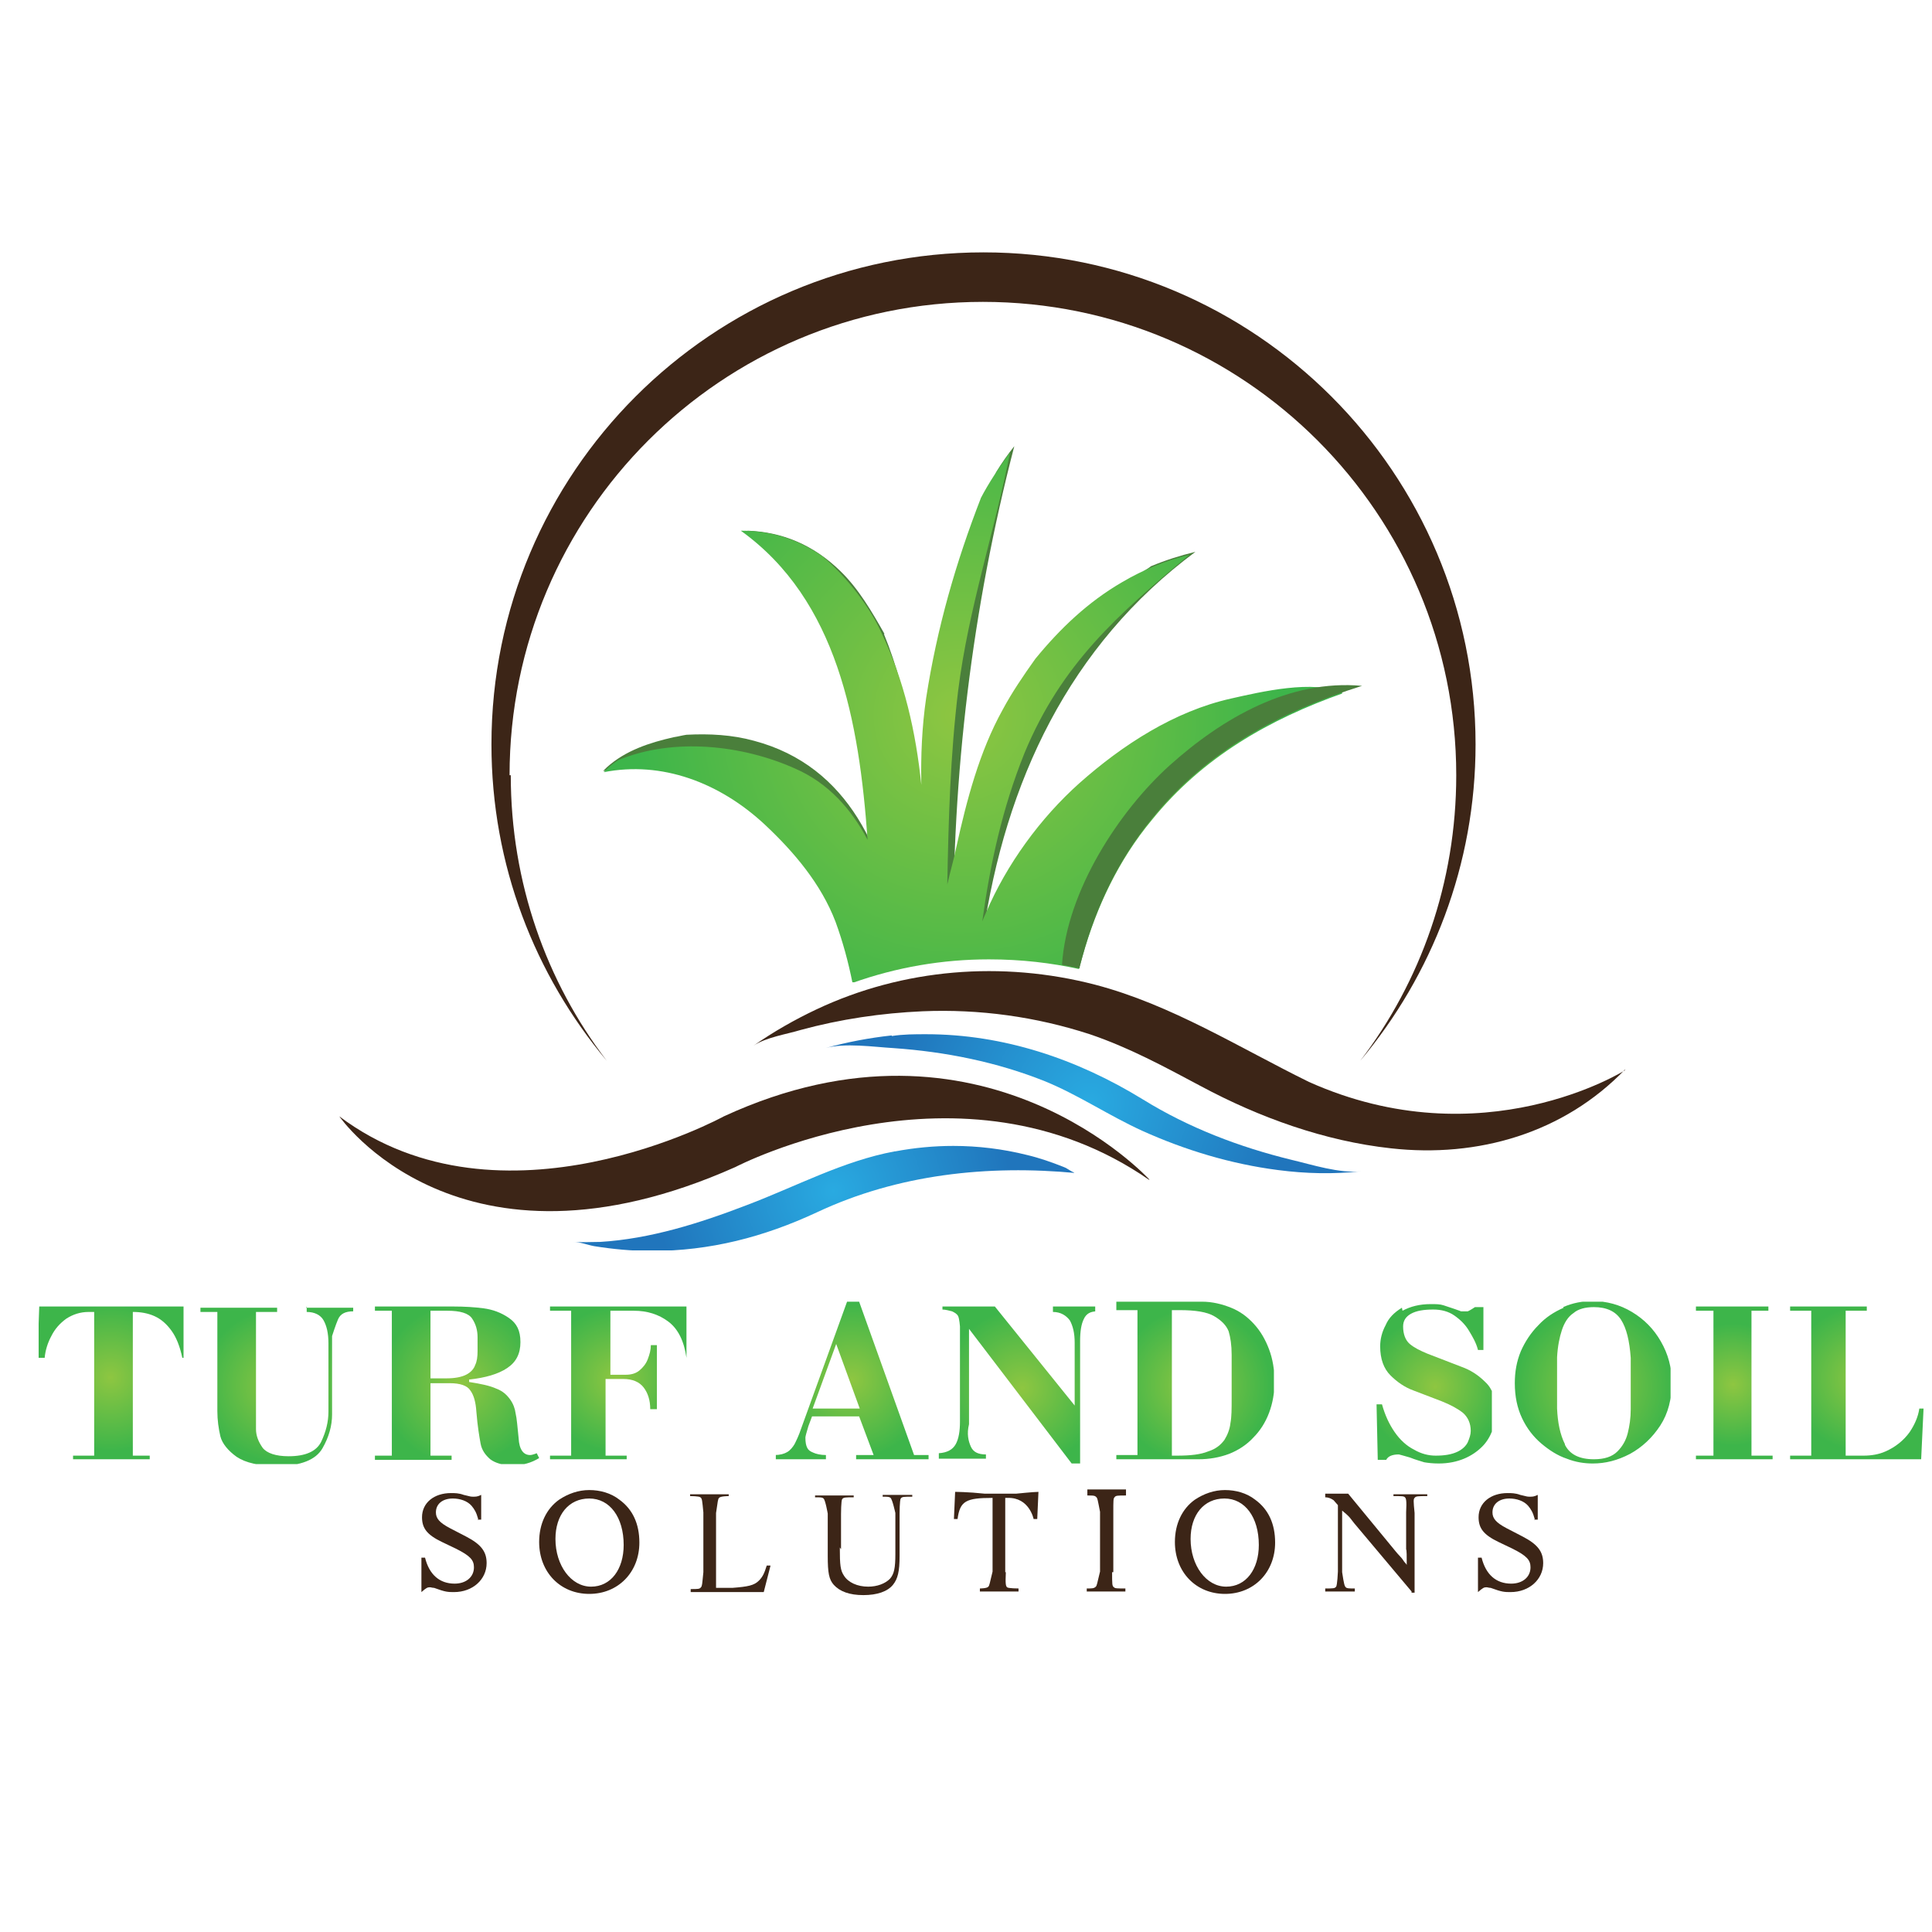 <?xml version="1.0" encoding="UTF-8"?>
<svg xmlns="http://www.w3.org/2000/svg" version="1.1" xmlns:xlink="http://www.w3.org/1999/xlink" viewBox="0 0 32 32">
  <defs>
    <style>
      .cls-1 {
        fill: #3c2517;
      }

      .cls-1, .cls-2, .cls-3, .cls-4, .cls-5, .cls-6, .cls-7, .cls-8, .cls-9, .cls-10, .cls-11, .cls-12, .cls-13, .cls-14, .cls-15, .cls-16, .cls-17, .cls-18 {
        stroke-width: 0px;
      }

      .cls-19 {
        clip-path: url(#clippath-20);
      }

      .cls-20 {
        clip-path: url(#clippath-11);
      }

      .cls-21 {
        clip-path: url(#clippath-16);
      }

      .cls-2 {
        fill: #73b644;
      }

      .cls-3 {
        fill: url(#radial-gradient-8);
      }

      .cls-22 {
        clip-path: url(#clippath-2);
      }

      .cls-23 {
        clip-path: url(#clippath-13);
      }

      .cls-24 {
        isolation: isolate;
      }

      .cls-25 {
        clip-path: url(#clippath-15);
      }

      .cls-26 {
        clip-path: url(#clippath-6);
      }

      .cls-4 {
        fill: url(#radial-gradient-13);
      }

      .cls-5 {
        fill: url(#radial-gradient-12);
      }

      .cls-6 {
        fill: none;
      }

      .cls-27 {
        clip-path: url(#clippath-7);
      }

      .cls-28 {
        clip-path: url(#clippath-21);
      }

      .cls-29 {
        clip-path: url(#clippath-1);
      }

      .cls-30 {
        clip-path: url(#clippath-4);
      }

      .cls-31 {
        clip-path: url(#clippath-12);
      }

      .cls-32 {
        clip-path: url(#clippath-24);
      }

      .cls-33 {
        mix-blend-mode: screen;
      }

      .cls-34 {
        clip-path: url(#clippath-22);
      }

      .cls-7 {
        fill: url(#radial-gradient-2);
      }

      .cls-8 {
        fill: url(#radial-gradient-7);
      }

      .cls-35 {
        clip-path: url(#clippath-9);
      }

      .cls-36 {
        clip-path: url(#clippath);
      }

      .cls-9 {
        fill: url(#radial-gradient-5);
      }

      .cls-10 {
        fill: url(#radial-gradient);
      }

      .cls-37 {
        clip-path: url(#clippath-19);
      }

      .cls-38 {
        clip-path: url(#clippath-3);
      }

      .cls-11 {
        fill: url(#radial-gradient-14);
      }

      .cls-39 {
        clip-path: url(#clippath-8);
      }

      .cls-12 {
        fill: url(#radial-gradient-10);
      }

      .cls-13 {
        fill: #4a7f3b;
      }

      .cls-40 {
        clip-path: url(#clippath-18);
      }

      .cls-41 {
        clip-path: url(#clippath-14);
      }

      .cls-42 {
        clip-path: url(#clippath-17);
      }

      .cls-43 {
        clip-path: url(#clippath-5);
      }

      .cls-14 {
        fill: url(#radial-gradient-6);
      }

      .cls-15 {
        fill: url(#radial-gradient-9);
      }

      .cls-16 {
        fill: url(#radial-gradient-3);
      }

      .cls-44 {
        clip-path: url(#clippath-10);
      }

      .cls-45 {
        clip-path: url(#clippath-23);
      }

      .cls-17 {
        fill: url(#radial-gradient-11);
      }

      .cls-18 {
        fill: url(#radial-gradient-4);
      }
    </style>
    <clipPath id="clippath">
      <rect class="cls-6" y="3" width="32.19" height="24"/>
    </clipPath>
    <clipPath id="clippath-1">
      <rect class="cls-6" y="3" width="32.19" height="24"/>
    </clipPath>
    <clipPath id="clippath-2">
      <path class="cls-6" d="M.65,21.64l-.03.85h.12c.01-.12.05-.25.11-.36.06-.12.14-.21.25-.29.11-.07.23-.11.37-.11.04,0,.07,0,.09,0v2.38h-.35v.07h1.27v-.07h-.28v-2.38c.13,0,.25.02.36.07.11.05.2.13.28.24.08.11.14.26.18.45h.11l-.02-.85H.65Z"/>
    </clipPath>
    <radialGradient id="radial-gradient" cx="-1.37" cy="-4.57" fx="-1.37" fy="-4.57" r=".07" gradientTransform="translate(25.97 -57.71) scale(17.62 -17.62)" gradientUnits="userSpaceOnUse">
      <stop offset="0" stop-color="#8ec641"/>
      <stop offset="1" stop-color="#3db54a"/>
    </radialGradient>
    <clipPath id="clippath-3">
      <path class="cls-6" d="M5.08,21.64v.09c.13,0,.23.05.28.14.05.09.08.21.08.38v1.13c0,.17-.04.33-.12.5-.08.16-.26.24-.54.24-.21,0-.36-.05-.43-.14-.07-.1-.11-.2-.11-.31v-1.94h.35v-.07h-1.27v.07h.28v1.64c0,.15.02.29.05.42.03.12.13.24.27.34.15.1.37.15.68.15.38,0,.63-.1.74-.29.11-.19.16-.38.16-.56v-1.3s.06-.19.1-.28c.04-.09.12-.13.25-.13v-.06h-.78Z"/>
    </clipPath>
    <radialGradient id="radial-gradient-2" cx="-3.26" cy="-4.36" fx="-3.26" fy="-4.36" r=".07" gradientTransform="translate(64.64 -57.32) scale(18.41 -18.41)" xlink:href="#radial-gradient"/>
    <clipPath id="clippath-4">
      <path class="cls-6" d="M7.13,21.71h.28c.21,0,.35.04.41.13.06.09.09.19.09.31v.23c0,.09-.01.17-.04.23-.02.06-.07.12-.15.16-.08.04-.19.06-.33.06h-.26v-1.13ZM6.14,21.64v.07h.35v2.4h-.28v.07h1.27v-.07h-.35v-1.2h.32c.17,0,.29.04.34.12.06.08.09.2.1.35.02.25.05.42.07.53.02.11.08.19.16.26.08.06.2.1.37.1s.31-.04.44-.12l-.04-.08s-.07.03-.11.03c-.11,0-.18-.09-.19-.28-.02-.19-.03-.33-.05-.41-.01-.08-.04-.16-.09-.23-.05-.07-.12-.14-.23-.18-.11-.05-.26-.08-.45-.11v-.04c.27-.03.48-.09.63-.19.15-.1.22-.24.22-.43s-.06-.31-.19-.4c-.13-.09-.27-.14-.42-.16-.15-.02-.32-.03-.49-.03h-1.38Z"/>
    </clipPath>
    <radialGradient id="radial-gradient-3" cx="-5.21" cy="-4.21" fx="-5.21" fy="-4.21" r=".07" gradientTransform="translate(106.94 -57.32) scale(19.06 -19.06)" xlink:href="#radial-gradient"/>
    <clipPath id="clippath-5">
      <path class="cls-6" d="M9.11,21.64v.07h.35v2.4h-.35v.07h1.27v-.07h-.35v-1.27h.29c.16,0,.27.05.34.14.07.09.11.21.11.36h.11v-1.06h-.1c0,.08-.02.15-.05.23-.03.08-.08.14-.14.19-.06.05-.14.07-.22.07h-.26v-1.06h.39c.22,0,.41.06.57.18.16.12.26.32.3.6h.05l-.03-.85h-2.27Z"/>
    </clipPath>
    <radialGradient id="radial-gradient-4" cx="-7.87" cy="-4.7" fx="-7.87" fy="-4.7" r=".07" gradientTransform="translate(145.1 -57.71) scale(17.14 -17.14)" xlink:href="#radial-gradient"/>
    <clipPath id="clippath-6">
      <path class="cls-6" d="M13.85,22.26l.39,1.07h-.78l.39-1.07ZM14.03,21.56l-.76,2.1c-.04.12-.08.2-.11.26-.03.05-.07.1-.12.13-.05.03-.12.05-.21.05v.07h.85v-.07c-.09,0-.17-.02-.21-.04-.05-.02-.08-.04-.1-.08-.02-.04-.03-.09-.03-.17,0-.02.02-.09.05-.19l.06-.16h.78l.24.64h-.29v.07h1.2v-.07h-.24l-.91-2.54h-.21Z"/>
    </clipPath>
    <radialGradient id="radial-gradient-5" cx="-10.06" cy="-4.39" fx="-10.06" fy="-4.39" r=".07" gradientTransform="translate(199.62 -58.1) scale(18.44 -18.44)" xlink:href="#radial-gradient"/>
    <clipPath id="clippath-7">
      <path class="cls-6" d="M17.44,21.64v.09c.13,0,.22.06.28.14.05.09.08.21.08.37v1.04l-1.33-1.65h-.86v.06c.05,0,.12.02.16.03.04.02.08.04.1.08.02.04.03.17.03.17v1.58c0,.15-.02.28-.07.37-.05.09-.14.14-.28.15v.09h.78v-.07c-.13,0-.21-.04-.25-.13-.04-.09-.07-.21-.03-.37v-1.58l1.7,2.23h.14v-2.03c0-.16.02-.28.06-.36.04-.09.11-.13.22-.13v-.09h-.71Z"/>
    </clipPath>
    <radialGradient id="radial-gradient-6" cx="-11.93" cy="-4.32" fx="-11.93" fy="-4.32" r=".07" gradientTransform="translate(238.71 -57.32) scale(18.59 -18.59)" xlink:href="#radial-gradient"/>
    <clipPath id="clippath-8">
      <path class="cls-6" d="M19.41,21.7s.04,0,.07,0c.03,0,.05,0,.06,0,.26,0,.45.03.57.1.12.07.2.15.24.25.03.1.05.23.05.39v.72c0,.17,0,.31-.02.41-.01.1-.05.2-.1.28-.06.08-.14.15-.27.19-.12.05-.29.07-.51.07h-.09v-2.41ZM18.49,21.56v.14h.35v2.4h-.35v.07h1.36c.18,0,.35-.03.51-.09.15-.06.29-.15.4-.27.11-.11.2-.25.26-.41.06-.16.09-.33.09-.52s-.03-.37-.09-.53c-.06-.16-.14-.3-.25-.42-.11-.12-.23-.21-.38-.27-.15-.06-.31-.1-.48-.1h-1.42Z"/>
    </clipPath>
    <radialGradient id="radial-gradient-7" cx="-14.24" cy="-4.41" fx="-14.24" fy="-4.41" r=".07" gradientTransform="translate(280.22 -57.71) scale(18.29 -18.29)" xlink:href="#radial-gradient"/>
    <clipPath id="clippath-9">
      <path class="cls-6" d="M23.22,21.66c-.13.08-.22.17-.27.29-.06.11-.09.23-.09.35,0,.21.06.37.17.48.11.11.24.2.38.25l.47.18c.15.06.26.12.35.19.08.07.13.17.13.3,0,.06-.02.12-.05.19-.03.06-.09.12-.18.16-.09.04-.2.06-.35.06-.12,0-.24-.03-.36-.1-.12-.06-.23-.16-.32-.29-.09-.13-.16-.28-.21-.46h-.09l.02.92h.14c.03-.06.1-.09.21-.09.01,0,.07.02.18.05.1.04.18.06.24.08.06.01.14.02.24.02.16,0,.3-.03.42-.08.12-.05.22-.12.3-.2.08-.08.13-.17.17-.27.04-.1.06-.2.06-.3,0-.22-.06-.39-.18-.5-.12-.12-.25-.2-.39-.25l-.57-.22c-.12-.05-.22-.1-.29-.16-.07-.06-.11-.16-.11-.29,0-.09.04-.16.13-.21.09-.05.21-.07.37-.07.13,0,.25.03.35.1.1.07.18.15.24.25.06.1.12.2.15.32h.09v-.71h-.14s-.09.06-.12.07h-.11s-.05-.02-.11-.04c-.06-.02-.12-.04-.18-.06-.06-.02-.13-.02-.21-.02-.19,0-.34.04-.47.11"/>
    </clipPath>
    <radialGradient id="radial-gradient-8" cx="-18.84" cy="-4.86" fx="-18.84" fy="-4.86" r=".07" gradientTransform="translate(336.51 -57.71) scale(16.6 -16.6)" xlink:href="#radial-gradient"/>
    <clipPath id="clippath-10">
      <path class="cls-6" d="M25.92,23.92c-.08-.16-.12-.36-.13-.59,0-.08,0-.24,0-.49,0-.18,0-.3,0-.36.01-.18.04-.33.08-.45.04-.12.1-.22.19-.28.08-.07.2-.1.34-.1.21,0,.36.07.45.21.09.14.14.35.16.63,0,.06,0,.18,0,.36,0,.22,0,.38,0,.49,0,.15-.02.28-.05.4-.03.12-.09.22-.17.3-.09.09-.22.13-.39.13-.24,0-.4-.08-.48-.24M25.9,21.66c-.16.07-.3.16-.42.29-.12.12-.22.27-.29.43-.07.17-.1.34-.1.53,0,.22.04.41.12.58.08.17.19.31.32.42.13.11.27.2.42.25.15.06.3.08.43.08.21,0,.41-.05.62-.16.2-.11.37-.27.5-.47.13-.2.19-.44.19-.71,0-.25-.06-.47-.18-.68-.12-.21-.28-.37-.48-.49-.2-.12-.42-.18-.65-.18-.17,0-.33.03-.49.1"/>
    </clipPath>
    <radialGradient id="radial-gradient-9" cx="-18.52" cy="-4.3" fx="-18.52" fy="-4.3" r=".07" gradientTransform="translate(373.84 -57.71) scale(18.76 -18.76)" xlink:href="#radial-gradient"/>
    <clipPath id="clippath-11">
      <polygon class="cls-6" points="28.02 21.64 28.02 21.71 28.38 21.71 28.38 24.11 28.09 24.11 28.09 24.18 29.36 24.18 29.36 24.11 29.01 24.11 29.01 21.71 29.29 21.71 29.29 21.64 28.02 21.64"/>
    </clipPath>
    <radialGradient id="radial-gradient-10" cx="-26.23" cy="-5.6" fx="-26.23" fy="-5.6" r=".07" gradientTransform="translate(406.42 -57.71) scale(14.4 -14.4)" xlink:href="#radial-gradient"/>
    <clipPath id="clippath-12">
      <path class="cls-6" d="M29.65,21.64v.07h.35v2.4h-.35v.07h2.17l.04-.85h-.07c-.02.14-.08.27-.16.39-.1.14-.24.25-.4.32-.11.05-.24.07-.36.07h-.3v-2.4h.35v-.07h-1.27Z"/>
    </clipPath>
    <radialGradient id="radial-gradient-11" cx="-23.69" cy="-4.71" fx="-23.69" fy="-4.71" r=".07" gradientTransform="translate(435.94 -57.71) scale(17.1 -17.1)" xlink:href="#radial-gradient"/>
    <clipPath id="clippath-13">
      <rect class="cls-6" y="3" width="32.19" height="24"/>
    </clipPath>
    <clipPath id="clippath-14">
      <rect class="cls-6" x="16.38" y="11.68" width="3.81" height="4.09"/>
    </clipPath>
    <clipPath id="clippath-15">
      <rect class="cls-6" x="15.95" y="10.48" width="1.69" height="4.45"/>
    </clipPath>
    <clipPath id="clippath-16">
      <rect class="cls-6" x="15.32" y="10.76" width=".28" height="3.04"/>
    </clipPath>
    <clipPath id="clippath-17">
      <rect class="cls-6" x="13.27" y="9.42" width="1.2" height="3.67"/>
    </clipPath>
    <clipPath id="clippath-18">
      <rect class="cls-6" x="11.22" y="12.67" width="2.96" height="3.18"/>
    </clipPath>
    <clipPath id="clippath-19">
      <path class="cls-6" d="M16.25,8.24c-.42,1.08-.73,2.16-.91,3.32-.07.48-.09.96-.08,1.44-.09-.87-.28-1.73-.67-2.54-.18-.39-.53-.87-.96-1.24-.41-.29-.86-.43-1.36-.43,1.6,1.15,1.96,3.16,2.1,5.12-.27-.51-.65-.94-1.2-1.18-.87-.39-2.01-.52-2.93-.14-.06.04-.13.09-.18.14-.02.02-.04.04-.06.06.96-.19,1.92.17,2.67.87.48.45.93.98,1.17,1.61.12.33.21.66.28,1.01.73-.26,1.49-.39,2.26-.39.54,0,1.04.06,1.49.16.02-.07.04-.14.06-.21.23-.82.6-1.6,1.15-2.26.84-1.04,1.95-1.67,3.17-2.1-.49-.23-1.37-.02-1.86.09-.94.21-1.8.77-2.51,1.4-.65.58-1.21,1.35-1.55,2.15-.02.04-.04.09-.06.14.13-.95.33-1.87.7-2.79.61-1.47,1.55-2.3,2.73-3.28-.39.09-.77.25-1.11.45-.57.33-1.03.77-1.44,1.27-.2.28-.39.56-.54.84-.39.7-.6,1.51-.77,2.28-.04.2-.1.4-.15.62.02-1.07.05-2.14.18-3.21.17-1.36.6-2.62.86-3.95-.18.25-.35.5-.49.77"/>
    </clipPath>
    <radialGradient id="radial-gradient-12" cx="-2.81" cy="-2.99" fx="-2.81" fy="-2.99" r=".07" gradientTransform="translate(228.24 -214.11) scale(75.57 -75.57)" xlink:href="#radial-gradient"/>
    <clipPath id="clippath-20">
      <rect class="cls-6" y="3" width="32.19" height="24"/>
    </clipPath>
    <clipPath id="clippath-21">
      <path class="cls-6" d="M14.77,17.15c-.37.04-.74.11-1.1.21.33-.09.79-.02,1.13,0,.86.06,1.71.23,2.51.55.56.23,1.06.57,1.61.82.71.32,1.47.55,2.25.65.46.06.92.07,1.38.02-.36.04-.82-.11-1.16-.19-.86-.21-1.7-.53-2.46-1-1.09-.67-2.31-1.08-3.59-1.08-.19,0-.38,0-.57.03"/>
    </clipPath>
    <radialGradient id="radial-gradient-13" cx="-5.19" cy="-3.08" fx="-5.19" fy="-3.08" r=".07" gradientTransform="translate(256.48 -123.23) scale(45.94 -45.94)" gradientUnits="userSpaceOnUse">
      <stop offset="0" stop-color="#29aae1"/>
      <stop offset="1" stop-color="#2075bc"/>
    </radialGradient>
    <clipPath id="clippath-22">
      <rect class="cls-6" y="3" width="32.19" height="24"/>
    </clipPath>
    <clipPath id="clippath-23">
      <path class="cls-6" d="M14.82,19.07c-.86.16-1.63.58-2.45.89-.78.3-1.6.56-2.43.61-.15,0-.3.01-.45,0,.12,0,.24.05.35.07.31.05.63.08.95.08.97,0,1.86-.23,2.74-.64,1.34-.63,2.83-.79,4.3-.65-.06,0-.15-.08-.21-.1-.2-.08-.4-.15-.61-.2-.4-.1-.81-.15-1.22-.15-.32,0-.64.03-.96.09"/>
    </clipPath>
    <radialGradient id="radial-gradient-14" cx="-4.21" cy="-2.83" fx="-4.21" fy="-2.83" r=".07" gradientTransform="translate(193.36 -100.97) scale(42.65 -42.65)" xlink:href="#radial-gradient-13"/>
    <clipPath id="clippath-24">
      <rect class="cls-6" y="3" width="32.19" height="24"/>
    </clipPath>
  </defs>
  <g class="cls-24">
    <g id="Layer_1" data-name="Layer 1">
      <g class="cls-36">
        <g class="cls-29">
          <g class="cls-22">
            <rect class="cls-10" x=".64" y="21.56" width="2.4" height="2.61"/>
          </g>
          <g class="cls-38">
            <rect class="cls-7" x="3.32" y="21.64" width="2.54" height="2.61"/>
          </g>
          <g class="cls-30">
            <rect class="cls-16" x="6.21" y="21.64" width="2.75" height="2.61"/>
          </g>
          <g class="cls-43">
            <rect class="cls-18" x="9.11" y="21.56" width="2.26" height="2.61"/>
          </g>
          <g class="cls-26">
            <rect class="cls-9" x="12.85" y="21.56" width="2.54" height="2.61"/>
          </g>
          <g class="cls-27">
            <rect class="cls-14" x="15.53" y="21.64" width="2.61" height="2.61"/>
          </g>
          <g class="cls-39">
            <rect class="cls-8" x="18.49" y="21.56" width="2.61" height="2.61"/>
          </g>
          <g class="cls-35">
            <rect class="cls-3" x="22.8" y="21.56" width="1.91" height="2.68"/>
          </g>
          <g class="cls-44">
            <rect class="cls-15" x="25.06" y="21.56" width="2.61" height="2.68"/>
          </g>
          <g class="cls-20">
            <rect class="cls-12" x="28.09" y="21.56" width="1.27" height="2.61"/>
          </g>
          <g class="cls-31">
            <rect class="cls-17" x="29.65" y="21.56" width="2.26" height="2.61"/>
          </g>
          <g class="cls-23">
            <path class="cls-1" d="M7.92,25.16c-.03-.11-.06-.16-.11-.22-.07-.08-.19-.12-.31-.12-.17,0-.28.09-.28.23,0,.1.06.17.23.26l.27.14c.25.13.34.25.34.44,0,.27-.23.48-.54.48-.1,0-.14,0-.33-.07-.03,0-.05-.01-.07-.01-.04,0-.06.01-.14.08v-.57h.06c.07.28.24.43.49.43.19,0,.32-.11.32-.27,0-.12-.06-.19-.3-.31l-.23-.11c-.25-.12-.33-.23-.33-.41,0-.24.2-.4.48-.4.06,0,.13,0,.21.03.12.03.12.03.16.03s.07,0,.13-.03v.41h-.06Z"/>
            <path class="cls-1" d="M10.26,24.84c.22.16.33.4.33.71,0,.49-.35.85-.83.85s-.83-.36-.83-.86c0-.3.12-.55.33-.7.15-.1.32-.16.5-.16s.36.05.5.16M9.2,25.49c0,.44.26.79.59.79s.54-.29.54-.69c0-.46-.23-.77-.57-.77s-.56.27-.56.67"/>
            <path class="cls-1" d="M12.76,25.94l-.11.43h-1.21v-.05c.12,0,.15,0,.17-.03.02-.02.02-.05.04-.25v-.99c-.02-.2-.02-.23-.05-.25-.02-.02-.17-.02-.17-.02v-.03h.64v.03s-.14,0-.16.03c-.02.02-.02.05-.05.25v1.24h.27c.26-.02.36-.04.44-.12.06-.06.09-.12.13-.25h.06Z"/>
            <path class="cls-1" d="M13.91,25.63c0,.3.01.38.07.47.07.11.22.18.4.18.15,0,.28-.05.36-.13.07-.08.09-.18.09-.41v-.68s-.05-.23-.08-.25c-.02-.02-.05-.02-.13-.02v-.03h.49v.03c-.14,0-.17,0-.19.03-.02.02-.02.25-.02.25v.7c0,.26-.03.38-.11.48-.09.11-.26.17-.49.17s-.39-.06-.49-.17c-.08-.09-.1-.2-.1-.48v-.7s-.04-.23-.07-.25c-.02-.02-.05-.02-.14-.02v-.03h.64v.03c-.13,0-.17,0-.19.03-.02.02-.02.25-.02.25v.58Z"/>
            <path class="cls-1" d="M16.66,26.04c-.01.2,0,.23.02.25.02.02.19.02.19.02v.05h-.64v-.05s.12,0,.14-.03c.02-.02.02-.05.07-.25v-1.22c-.44,0-.54.05-.58.35h-.06l.02-.45s.21,0,.49.03h.52s.29-.03.37-.03l-.02.45h-.06s-.07-.36-.43-.35h-.04v1.23Z"/>
            <path class="cls-1" d="M18.42,26.04c0,.2,0,.23.03.25.02.02.05.02.19.02v.05h-.64v-.05c.09,0,.12,0,.15-.03.02-.02.02-.05.07-.25v-.99c-.04-.2-.04-.23-.07-.25-.02-.02-.05-.02-.14-.02v-.1h.64v.1c-.14,0-.17,0-.19.03-.02.02-.02.05-.02.25v.99Z"/>
            <path class="cls-1" d="M20.79,24.84c.22.16.33.4.33.71,0,.49-.35.85-.83.85s-.83-.36-.83-.86c0-.3.12-.55.33-.7.15-.1.32-.16.5-.16s.36.05.5.16M19.72,25.49c0,.44.26.79.59.79s.54-.29.54-.69c0-.46-.23-.77-.57-.77s-.56.27-.56.67"/>
            <path class="cls-1" d="M23.38,26.36l-.95-1.13-.07-.09s-.03-.04-.13-.12v1.02c.03.2.04.23.06.25.02.02.05.02.15.02v.05h-.49v-.05c.13,0,.16,0,.18-.03.02-.02.03-.25.03-.25v-1.1l-.07-.08s-.06-.05-.14-.05v-.06h.38l.79.96s.05.06.08.09c.02.02.04.05.06.08.01.01.03.03.04.05,0-.15,0-.24-.01-.26v-.61c.01-.2,0-.23-.02-.25-.02-.02-.05-.02-.19-.02v-.03h.56v.03c-.15,0-.19,0-.21.03-.02.02-.02.05,0,.25v1.32h-.05Z"/>
            <path class="cls-1" d="M25.42,25.16c-.03-.11-.06-.16-.11-.22-.07-.08-.19-.12-.31-.12-.17,0-.28.09-.28.23,0,.1.06.17.23.26l.27.14c.25.13.34.25.34.44,0,.27-.23.48-.54.48-.1,0-.14,0-.33-.07-.03,0-.05-.01-.07-.01-.04,0-.06.01-.14.08v-.57h.06c.07.28.24.43.49.43.19,0,.32-.11.32-.27,0-.12-.06-.19-.3-.31l-.23-.11c-.25-.12-.33-.23-.33-.41,0-.24.2-.4.48-.4.06,0,.13,0,.21.03.12.03.12.03.16.03s.07,0,.13-.03v.41h-.06Z"/>
            <path class="cls-13" d="M12.49,12.27c-.36-.1-.74-.12-1.12-.1-.07.01-.14.03-.21.04-.4.09-.8.22-1.11.5-.02.02-.04.04-.06.06.03,0,.06-.01.09-.02.89-.43,1.89-.42,2.85-.05,1.08.41,1.63,1.95,1.93,2.95,0,.02.04,0,.04-.02-.22-1.49-.83-2.94-2.41-3.36"/>
            <path class="cls-13" d="M14.65,10.5c-.21-.37-.43-.75-.73-1.04-.45-.44-.97-.65-1.54-.67.34.16,1,.48,1.03.5.46.34.76.84,1.01,1.34.49.99.59,2.14.78,3.21,0,.03.04,0,.04-.02-.03-1.14-.17-2.27-.6-3.32"/>
            <path class="cls-13" d="M15.63,15.61c.05-.01.11-.01.16,0-.02-2.77.31-5.53,1.01-8.22-.11.14-.21.28-.3.43-.46,1.07-.64,2.22-.8,3.4-.19,1.44-.28,2.94-.07,4.39h0Z"/>
            <path class="cls-13" d="M19.05,9.39c-1.98,1.27-2.86,3.86-2.85,6.13,0,.06.07.02.08-.02.37-2.55,1.43-4.81,3.52-6.36-.25.06-.5.14-.74.24"/>
            <g class="cls-33">
              <g class="cls-41">
                <path class="cls-2" d="M20.2,11.67c-.97.36-1.81.84-2.5,1.62-.61.68-1.19,1.51-1.3,2.44,0,.04.06.03.06,0,.48-1.91,2.01-3.27,3.74-4.04,0,0,0-.02,0-.02"/>
              </g>
            </g>
            <g class="cls-33">
              <g class="cls-25">
                <path class="cls-2" d="M17.64,10.49c-1.14,1.24-1.72,2.71-1.66,4.4,0,.02.03,0,.03,0,.07-1.64.61-3.12,1.65-4.39,0,0,0-.02-.01,0"/>
              </g>
            </g>
            <g class="cls-33">
              <g class="cls-21">
                <path class="cls-2" d="M15.61,10.8s-.01,0-.02,0c-.08.48-.21.94-.26,1.43-.05.52-.03,1.06,0,1.58,0,.03.04,0,.04-.01,0-.53-.01-1.05.03-1.58.03-.47.15-.94.21-1.41"/>
              </g>
            </g>
            <g class="cls-33">
              <g class="cls-42">
                <path class="cls-2" d="M14.09,11.08c-.14-.58-.43-1.19-.84-1.62,0,0,0,0,0,0,.38.49.63,1.15.78,1.75.16.62.23,1.25.38,1.87,0,.02.04,0,.04-.02-.04-.68-.18-1.33-.35-1.99"/>
              </g>
            </g>
            <g class="cls-33">
              <g class="cls-40">
                <path class="cls-2" d="M13.17,13.81c-.52-.64-1.16-.98-1.96-1.12,0,0-.02.02,0,.02,1.48.41,2.48,1.7,2.95,3.13,0,.02.05,0,.04-.03-.14-.74-.56-1.43-1.03-2"/>
              </g>
            </g>
          </g>
          <g class="cls-37">
            <rect class="cls-5" x="9.95" y="7.45" width="12.28" height="8.82"/>
          </g>
          <g class="cls-19">
            <path class="cls-13" d="M17.88,16.03c.22-.9.61-1.75,1.2-2.47.91-1.13,2.14-1.78,3.48-2.2-1.2-.11-2.31.53-3.19,1.32-.83.75-1.7,2.07-1.78,3.3.1.02.2.04.3.06"/>
            <path class="cls-1" d="M26.91,17.73s-2.35,1.48-5.23.19c-1.16-.57-2.28-1.28-3.54-1.61-1.54-.4-3.18-.27-4.62.41-.36.17-.71.37-1.04.6.21-.14.55-.19.78-.26.66-.18,1.34-.28,2.02-.31.94-.04,1.88.09,2.77.38.65.22,1.24.54,1.84.86.97.52,2.05.91,3.15,1.03,1.44.16,2.86-.25,3.88-1.31"/>
          </g>
          <g class="cls-28">
            <rect class="cls-4" x="13.69" y="17.12" width="8.89" height="2.33"/>
          </g>
          <g class="cls-34">
            <path class="cls-1" d="M19.04,19.54s-2.76-3.03-7.05-1.05c0,0-3.68,2.02-6.37,0,0,0,1.98,2.88,6.56.84,0,0,3.73-1.95,6.85.21"/>
          </g>
          <g class="cls-45">
            <rect class="cls-11" x="9.46" y="18.95" width="8.33" height="1.76"/>
          </g>
          <g class="cls-32">
            <path class="cls-1" d="M8.44,12.84c0-4.33,3.51-7.84,7.84-7.84s7.84,3.51,7.84,7.84c0,1.78-.59,3.42-1.59,4.73,1.19-1.42,1.91-3.25,1.91-5.24,0-4.5-3.65-8.15-8.15-8.15s-8.15,3.65-8.15,8.15c0,2,.72,3.82,1.91,5.24-1-1.31-1.59-2.95-1.59-4.73"/>
          </g>
        </g>
      </g>
    </g>
  </g>
</svg>